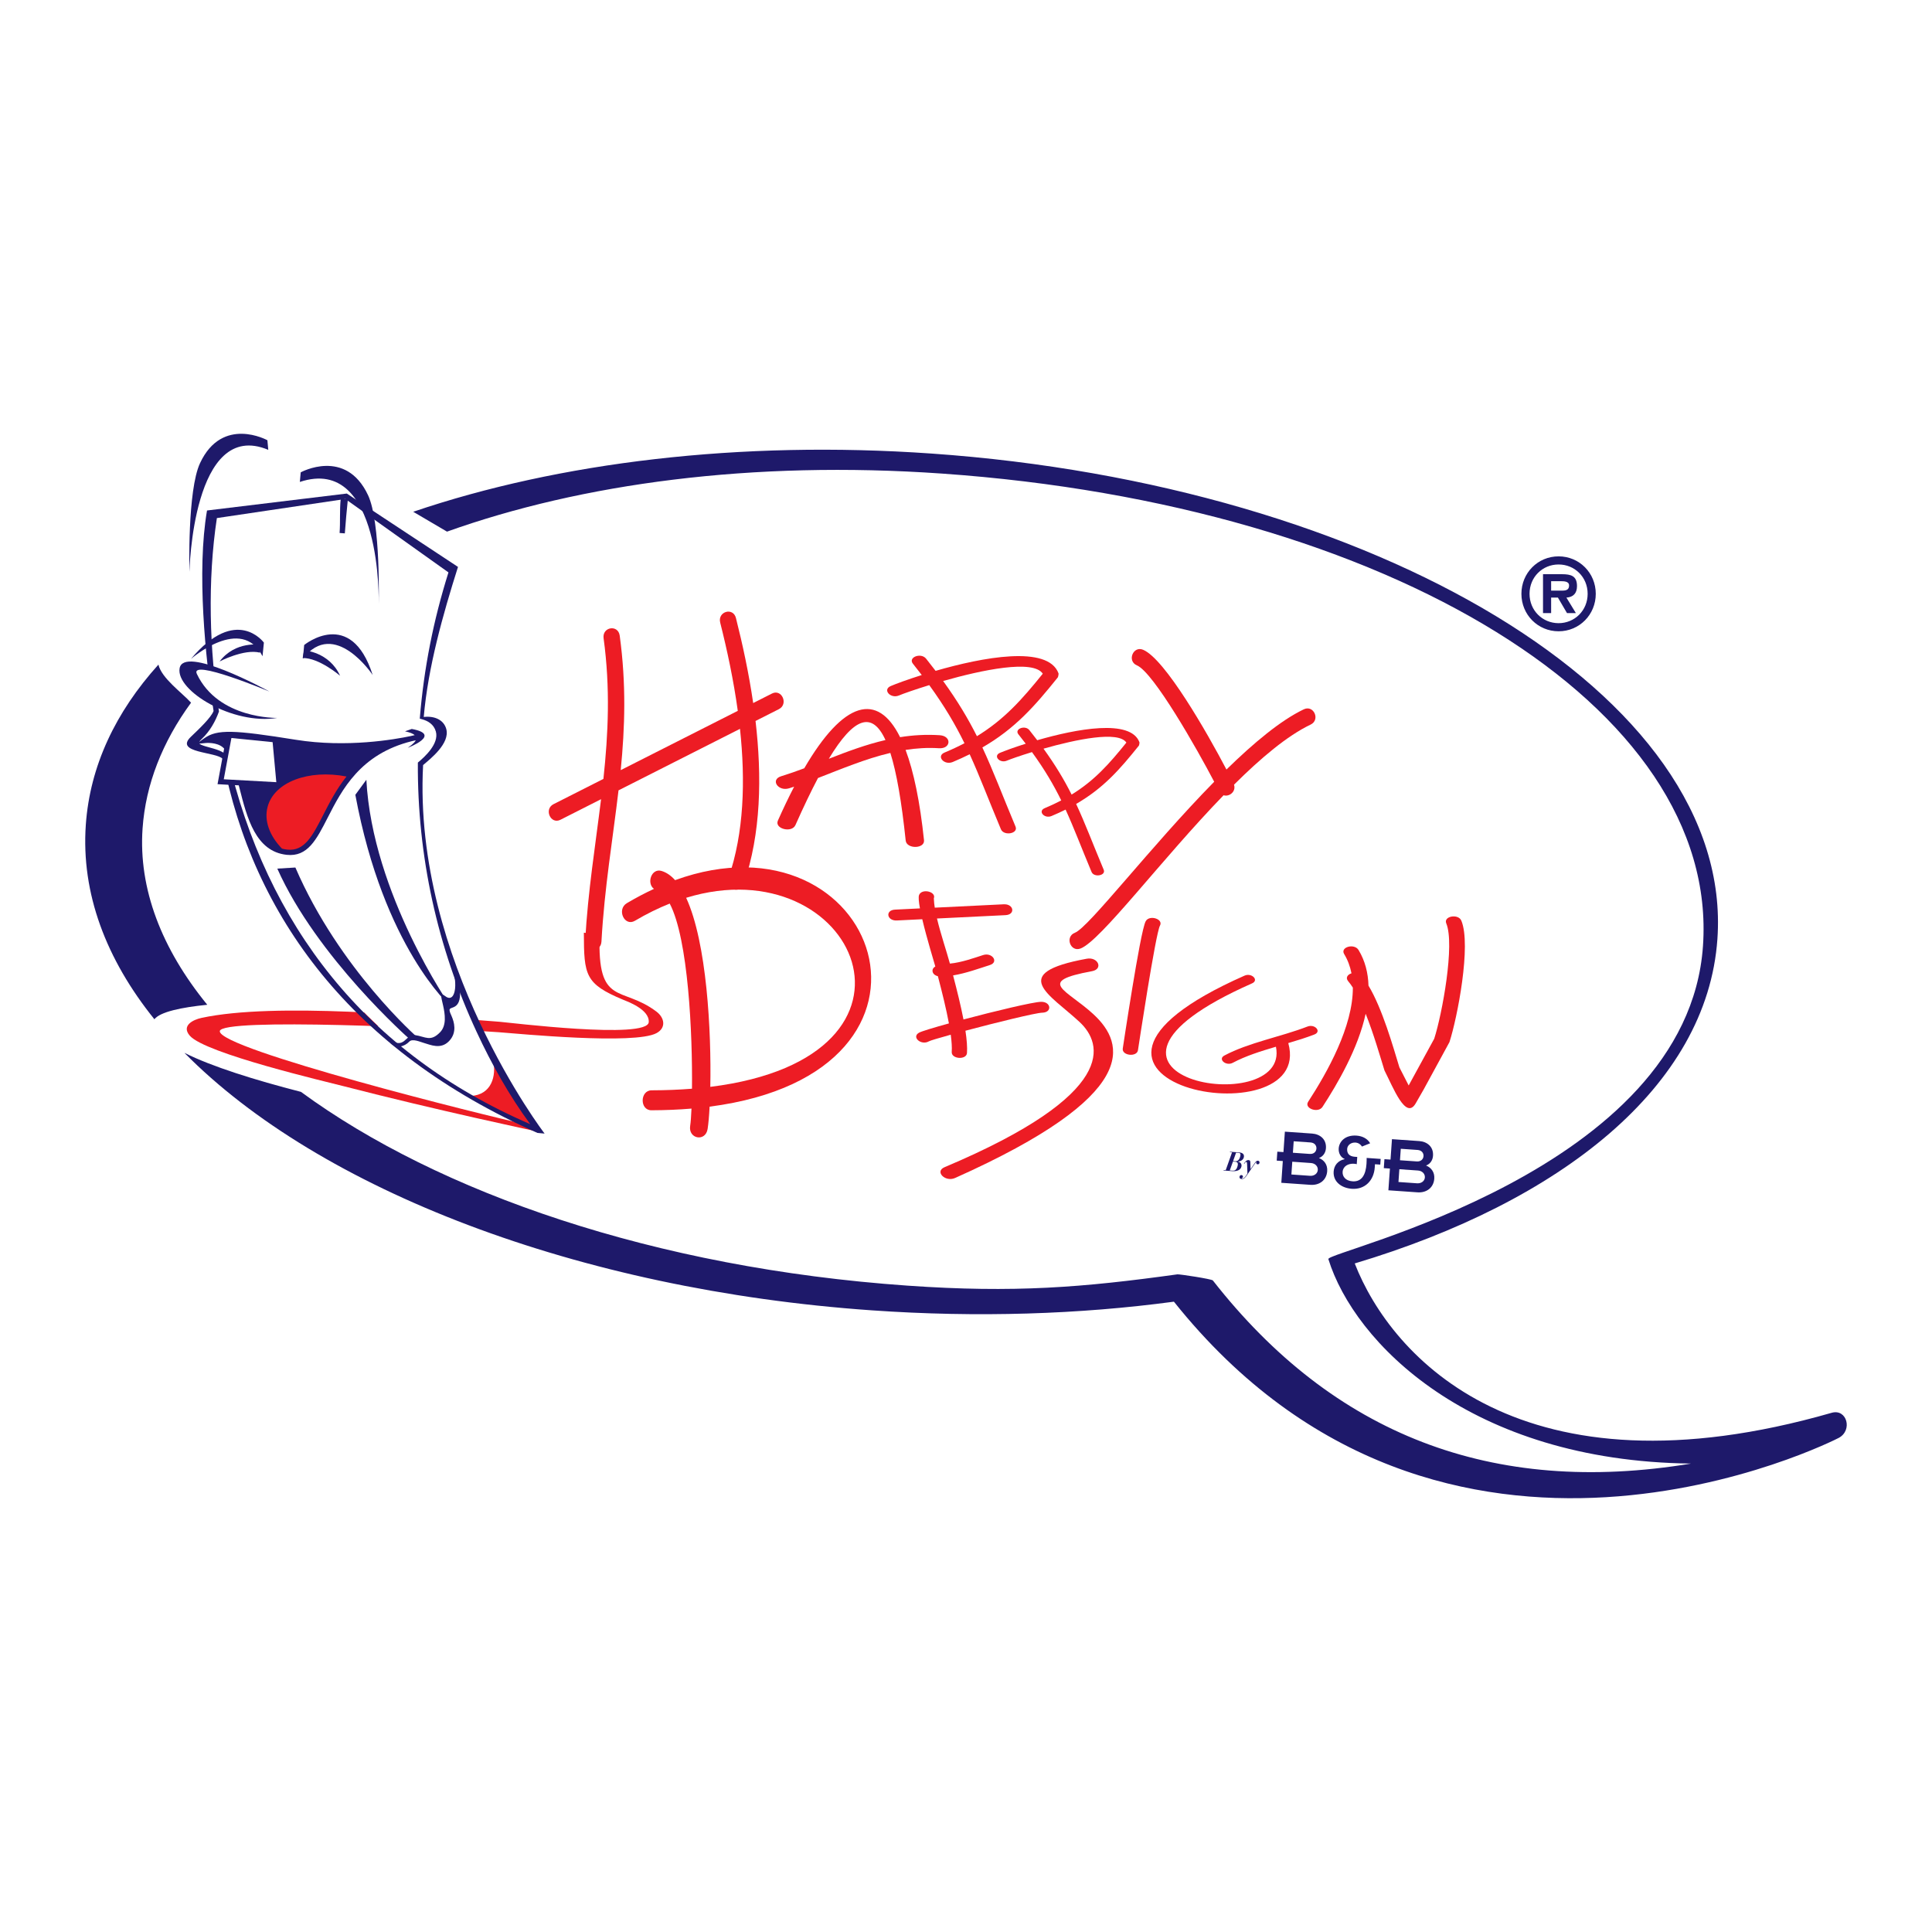 <?xml version="1.0" encoding="utf-8"?>
<!-- Generator: Adobe Illustrator 13.0.0, SVG Export Plug-In . SVG Version: 6.00 Build 14948)  -->
<!DOCTYPE svg PUBLIC "-//W3C//DTD SVG 1.0//EN" "http://www.w3.org/TR/2001/REC-SVG-20010904/DTD/svg10.dtd">
<svg version="1.0" id="Layer_1" xmlns="http://www.w3.org/2000/svg" xmlns:xlink="http://www.w3.org/1999/xlink" x="0px" y="0px"
	 width="192.756px" height="192.756px" viewBox="0 0 192.756 192.756" enable-background="new 0 0 192.756 192.756"
	 xml:space="preserve">
<g>
	<polygon fill-rule="evenodd" clip-rule="evenodd" fill="#FFFFFF" points="0,0 192.756,0 192.756,192.756 0,192.756 0,0 	"/>
	<path fill-rule="evenodd" clip-rule="evenodd" fill="#FFFFFF" d="M10.68,82.535C12.308,59.239,49.427,42.86,93.588,45.95
		c44.161,3.089,78.64,24.478,77.012,47.773c-1.003,14.34-15.453,26.059-36.717,32.23c2.383,4.863,7.097,11.698,15.651,14.966
		c14.082,5.378,23.768,4.026,23.768,4.026s-12.875,5.617-26.995,1.559c-13.583-3.905-22.081-12.372-26.19-17.498
		c-10.005,1.597-20.979,2.104-32.426,1.303C43.529,127.219,9.051,105.83,10.68,82.535L10.68,82.535L10.68,82.535z"/>
	<path fill-rule="evenodd" clip-rule="evenodd" fill="#1E196A" d="M19.062,70.107c-2.855,3.909-4.53,8.138-4.838,12.549
		c-0.42,6.018,1.904,12.013,6.455,17.59c-2.577,0.26-4.697,0.703-5.276,1.445c-4.819-5.987-7.32-12.56-6.842-19.396
		c0.411-5.875,2.973-11.252,7.245-15.986C16.12,67.661,18.115,69.075,19.062,70.107L19.062,70.107L19.062,70.107L19.062,70.107z
		 M168.718,146.021c-22.055-0.251-33.604-12.071-36.187-20.401c-0.242-0.781,35.798-8.674,37.374-31.223
		c1.665-23.81-31.303-44.026-75.923-47.148c-18.995-1.329-36.001,1.013-49.384,5.792l-3.371-1.982
		c14.503-4.929,32.601-7.146,51.714-5.808c44.031,3.081,80.107,24.09,78.405,48.435c-1.031,14.751-15.675,26.233-36.184,32.368
		c3.654,9.371,16.64,23.788,47.579,14.902c1.529-0.439,2.133,1.771,0.687,2.515c-0.059,0.03-9.939,5.11-23.182,5.903
		c-13.138,0.787-29.667-2.647-43.125-19.505c-9.395,1.261-19.575,1.604-30.156,0.863c-29.315-2.051-55.104-12.05-68.566-25.688
		c2.743,1.372,6.994,2.701,11.628,3.893c13.719,10.06,35.292,17.567,60.516,19.332c10.654,0.746,17.502,0.18,26.929-1.127
		c0.18-0.025,3.416,0.458,3.537,0.612C133.024,143.102,148.837,149.308,168.718,146.021L168.718,146.021L168.718,146.021z"/>
	<path fill-rule="evenodd" clip-rule="evenodd" fill="#1E196A" d="M127.837,118.008l2.907,0.203
		c0.894,0.062,1.608-0.459,1.671-1.368c0.046-0.65-0.307-1.1-0.823-1.307c0.395-0.144,0.664-0.501,0.697-0.972
		c0.063-0.91-0.596-1.412-1.375-1.468l-2.722-0.19l-0.142,2.039l-0.61-0.043l-0.062,0.894l0.608,0.042L127.837,118.008
		L127.837,118.008L127.837,118.008L127.837,118.008z M129.072,113.866l1.674,0.116c0.414,0.029,0.614,0.312,0.594,0.613
		c-0.021,0.31-0.26,0.562-0.674,0.532l-1.673-0.117L129.072,113.866L129.072,113.866L129.072,113.866L129.072,113.866z
		 M128.93,115.904l1.861,0.131c0.421,0.029,0.711,0.327,0.686,0.692c-0.025,0.357-0.353,0.612-0.775,0.583l-1.859-0.131
		L128.93,115.904L128.93,115.904L128.93,115.904z"/>
	<path fill-rule="evenodd" clip-rule="evenodd" fill="#1E196A" d="M136.7,114.065c-0.255-0.442-0.742-0.721-1.359-0.765
		c-1.112-0.077-1.729,0.573-1.779,1.279c-0.034,0.496,0.224,0.905,0.597,1.054l-0.002,0.017c-0.679,0.141-1.056,0.628-1.098,1.229
		c-0.072,1.031,0.79,1.654,1.813,1.727c1.316,0.092,2.197-0.834,2.288-2.134l0.021-0.316l0.529,0.037l0.039-0.568l-1.397-0.099
		c-0.003,0.163,0,0.359-0.017,0.595c-0.075,1.081-0.469,1.804-1.395,1.739c-0.716-0.05-1.018-0.504-0.987-0.942
		c0.038-0.561,0.557-0.851,1.142-0.81c0.123,0.008,0.203,0.021,0.268,0.043l0.05-0.724l-0.252-0.017
		c-0.553-0.039-0.785-0.341-0.754-0.788c0.028-0.39,0.405-0.657,0.828-0.628c0.301,0.021,0.525,0.192,0.649,0.397L136.7,114.065
		L136.7,114.065L136.7,114.065z"/>
	<path fill-rule="evenodd" clip-rule="evenodd" fill="#1E196A" d="M138.52,118.756l2.908,0.204c0.894,0.062,1.607-0.459,1.671-1.369
		c0.045-0.649-0.308-1.099-0.822-1.307c0.393-0.144,0.663-0.5,0.695-0.971c0.064-0.91-0.595-1.413-1.375-1.468l-2.721-0.19
		l-0.143,2.038l-0.608-0.042l-0.063,0.894l0.61,0.042L138.52,118.756L138.52,118.756L138.52,118.756L138.52,118.756z
		 M139.756,114.614l1.673,0.117c0.415,0.029,0.615,0.312,0.595,0.613c-0.021,0.309-0.26,0.562-0.675,0.532l-1.673-0.117
		L139.756,114.614L139.756,114.614L139.756,114.614L139.756,114.614z M139.614,116.653l1.859,0.13
		c0.422,0.03,0.711,0.328,0.687,0.693c-0.025,0.357-0.354,0.611-0.775,0.582l-1.86-0.13L139.614,116.653L139.614,116.653
		L139.614,116.653z"/>
	<path fill-rule="evenodd" clip-rule="evenodd" fill="#1E196A" d="M123.325,115.001l0.211,0.015
		c0.155,0.011,0.236,0.052,0.226,0.212c-0.01,0.138-0.11,0.656-0.508,0.629l-0.228-0.016L123.325,115.001L123.325,115.001
		L123.325,115.001L123.325,115.001z M122.076,116.782l0.886,0.062c0.699,0.049,0.89-0.297,0.906-0.535
		c0.018-0.247-0.187-0.397-0.387-0.412v-0.005c0.298-0.015,0.606-0.179,0.629-0.509c0.021-0.301-0.259-0.395-0.503-0.411
		l-0.884-0.062l-0.017,0.047l0.215,0.016l-0.631,1.775l-0.198-0.015L122.076,116.782L122.076,116.782L122.076,116.782
		L122.076,116.782z M123.01,115.889l0.247,0.017c0.168,0.013,0.256,0.108,0.245,0.269c-0.011,0.165-0.101,0.393-0.157,0.463
		c-0.117,0.146-0.2,0.171-0.431,0.155l-0.22-0.016L123.01,115.889L123.01,115.889L123.01,115.889z"/>
	<path fill-rule="evenodd" clip-rule="evenodd" fill="#1E196A" d="M124.458,117.082l-0.174,0.266
		c-0.095,0.144-0.235,0.245-0.365,0.236c-0.017-0.001-0.032-0.016-0.03-0.029c0.001-0.02,0.11-0.02,0.119-0.15
		c0.008-0.113-0.079-0.163-0.149-0.168c-0.116-0.008-0.188,0.082-0.195,0.193c-0.009,0.116,0.087,0.191,0.195,0.199
		c0.258,0.018,0.396-0.16,0.528-0.355l0.834-1.208c0.024-0.034,0.109-0.156,0.152-0.153c-0.026,0.028-0.037,0.062-0.04,0.101
		c-0.006,0.084,0.063,0.146,0.143,0.151c0.103,0.008,0.18-0.071,0.187-0.172c0.007-0.108-0.057-0.178-0.162-0.186
		c-0.13-0.009-0.225,0.099-0.294,0.2l-0.434,0.632l-0.006-0.001l-0.02-0.692c-0.003-0.147-0.073-0.196-0.182-0.204
		c-0.212-0.015-0.363,0.198-0.459,0.36l0.038,0.016c0.042-0.067,0.104-0.202,0.201-0.195c0.065,0.005,0.071,0.101,0.077,0.221
		L124.458,117.082L124.458,117.082L124.458,117.082z"/>
	<path fill-rule="evenodd" clip-rule="evenodd" fill="#ED1C24" d="M21.929,102.878c-0.125,1.783,26.543,8.453,30.55,9.302
		l0.991,0.682c0,0-10.043-2.129-19.102-4.471c-1.828-0.473-13.881-3.284-15.426-5.053c-0.886-1.014,0.335-1.604,1.152-1.78
		c7.34-1.587,22.055-0.189,29.732,0.383c0.912,0.068,14.778,1.792,14.9,0.037c0.085-1.289-2.203-2.086-2.583-2.245
		c-3.772-1.581-3.881-2.426-3.891-6.678l1.577,0.194c-0.256,7.252,2.191,5.047,5.667,7.681c0.802,0.607,0.991,1.603,0.015,2.14
		c-2.168,1.192-13.785,0.062-15.764-0.086C44.54,102.595,22.025,101.502,21.929,102.878L21.929,102.878L21.929,102.878z"/>
	<path fill-rule="evenodd" clip-rule="evenodd" fill="#FFFFFF" d="M43.528,72.969c-0.199-0.72-0.784-1.067-1.395-1.233l-0.211-0.057
		c0.415-5.035,1.348-9.766,2.862-14.59L34.5,49.765l-12.821,1.904c-0.947,6.229-0.745,13.162,0.209,19.299
		c-0.371,1.015-0.912,1.971-1.706,2.725c-0.428,0.408-0.399,0.507,0.314,0.735c0.632,0.202,1.706,0.382,2.146,0.906l0.092,0.058
		c3.871,16.902,13.832,29.669,30.212,36.748c-2.106-2.854-3.869-6.014-5.359-9.224c-3.914-8.426-5.913-17.531-5.855-26.854
		C42.445,75.475,43.86,74.168,43.528,72.969L43.528,72.969L43.528,72.969z"/>
	<path fill-rule="evenodd" clip-rule="evenodd" fill="#FFFFFF" d="M43.528,72.969c-0.199-0.72-0.784-1.067-1.395-1.233l-0.211-0.057
		c0.415-5.035,1.348-9.766,2.862-14.59L34.5,49.765l-12.821,1.904c-0.947,6.229-0.745,13.162,0.209,19.299
		c-0.371,1.015-0.912,1.971-1.706,2.725c-0.428,0.408-0.399,0.507,0.314,0.735c0.632,0.202,1.706,0.382,2.146,0.906l0.092,0.058
		c3.871,16.902,13.832,29.669,30.212,36.748c-2.106-2.854-3.897-6.001-5.359-9.224c-3.92-8.643-6.036-17.724-5.855-26.854
		C42.445,75.475,43.86,74.168,43.528,72.969L43.528,72.969L43.528,72.969z"/>
	<path fill-rule="evenodd" clip-rule="evenodd" fill="#ED1C24" d="M46.58,109.346c2.266,0.102,2.907-1.668,2.675-3.292
		c1.562,2.542,4.464,6.734,4.464,6.734C52.268,112.188,47.908,110.017,46.58,109.346L46.58,109.346L46.58,109.346z"/>
	<path fill-rule="evenodd" clip-rule="evenodd" fill="#1E196A" d="M44.523,72.726c0.397,1.437-1.57,2.976-2.31,3.603
		c-1.037,19.58,12.122,36.769,12.122,36.769l-0.716-0.067c-18.485-8.179-28.414-21.601-31.394-37.312
		c-0.609-0.723-4.899-0.576-3.171-2.219c0.811-0.772,2.009-1.91,2.254-2.566c-0.813-5.264-1.698-13.912-0.654-20.003L34.6,49.241
		l11.094,7.32c-1.501,4.736-2.992,10.021-3.416,14.97C43.395,71.405,44.28,71.848,44.523,72.726L44.523,72.726L44.523,72.726
		L44.523,72.726z M43.486,72.988c-0.199-0.72-0.785-1.067-1.395-1.232l-0.21-0.057c0.414-5.035,1.347-9.766,2.862-14.59
		l-10.285-7.324l-12.82,1.904c-0.947,6.229-0.744,13.162,0.209,19.299c-0.37,1.016-0.912,1.971-1.705,2.725
		c-0.429,0.408-0.399,0.507,0.313,0.735c0.633,0.203,1.706,0.382,2.146,0.906l0.091,0.058c3.871,16.902,13.833,29.668,30.212,36.748
		c-2.105-2.855-3.869-6.015-5.359-9.225c-3.914-8.425-5.913-17.53-5.855-26.853C42.404,75.493,43.818,74.187,43.486,72.988
		L43.486,72.988L43.486,72.988z"/>
	<path fill-rule="evenodd" clip-rule="evenodd" fill="#FFFFFF" d="M26.753,69.225c0,0-7.503-4.115-7.826-2.194
		c-0.323,1.921,4.284,5.069,8.687,4.337L26.753,69.225L26.753,69.225L26.753,69.225z"/>
	<path fill-rule="evenodd" clip-rule="evenodd" fill="#1E196A" d="M37.181,67.341c0,0-3.804-5.71-6.96-1.628l0.127-1.362
		C30.348,64.351,35.008,60.538,37.181,67.341L37.181,67.341L37.181,67.341z"/>
	<path fill-rule="evenodd" clip-rule="evenodd" fill="#1E196A" d="M19.05,65.742c0,0,5.035-4.403,7.143-0.269l0.135-1.361
		C26.328,64.112,23.586,60.344,19.05,65.742L19.05,65.742L19.05,65.742z"/>
	<path fill-rule="evenodd" clip-rule="evenodd" fill="#1E196A" d="M33.93,67.42c0,0-2.098-1.806-3.734-1.767l0.142-0.77
		C30.338,64.884,32.849,65.027,33.93,67.42L33.93,67.42L33.93,67.42z"/>
	<path fill-rule="evenodd" clip-rule="evenodd" fill="#1E196A" d="M21.905,65.996c0,0,2.45-1.287,4.035-0.88l0.034-0.782
		C25.974,64.333,23.495,63.907,21.905,65.996L21.905,65.996L21.905,65.996z"/>
	<path fill-rule="evenodd" clip-rule="evenodd" fill="#1E196A" d="M45.703,97.492c0.765,3.59-0.88,2.783-0.853,3.283
		c0.012,0.202,0.135,0.434,0.213,0.618c0.233,0.547,0.573,1.608-0.26,2.477c-0.833,0.868-1.848,0.373-2.555,0.171
		c-0.338-0.096-1.105-0.443-1.409-0.124c-0.5,0.524-1.314,0.72-1.854,0.184c0,0-0.419-0.584-0.372-0.55
		c1.833,1.369,1.765-0.43,2.805-0.277c1.035,0.152,1.534,0.71,2.5-0.298c1.306-1.361-0.698-4.515,0.508-3.587
		c1.068,0.821,1.41-1.513,0.358-3.815C44.785,95.573,45.486,96.477,45.703,97.492L45.703,97.492L45.703,97.492z"/>
	<path fill-rule="evenodd" clip-rule="evenodd" fill="#1E196A" d="M33.882,53.176c0.083-1.122-0.01-2.241,0.111-3.404l0.715,0.03
		c-0.121,1.158-0.221,2.295-0.304,3.413L33.882,53.176L33.882,53.176L33.882,53.176z"/>
	<path fill-rule="evenodd" clip-rule="evenodd" fill="#1E196A" d="M35.452,79.298l1.1-1.502c0.597,11.41,8.368,22.573,8.368,22.573
		S38.284,94.545,35.452,79.298L35.452,79.298L35.452,79.298z"/>
	<path fill-rule="evenodd" clip-rule="evenodd" fill="#1E196A" d="M40.846,103.654c-0.016-0.014-9.234-8.134-13.179-16.992
		l1.804-0.109c4.387,10.157,12.228,17,12.228,17L40.846,103.654L40.846,103.654L40.846,103.654z"/>
	<path fill-rule="evenodd" clip-rule="evenodd" fill="#1E196A" d="M19.642,67.241c2.145,4.524,8.015,4.385,8.015,4.385
		c-4.404,0.732-10.115-2.702-9.738-4.945c0.397-2.359,8.664,2.15,8.96,2.313C26.879,68.994,18.888,65.65,19.642,67.241
		L19.642,67.241L19.642,67.241z"/>
	<path fill-rule="evenodd" clip-rule="evenodd" fill="#1E196A" d="M37.784,60.254c0,0,0.382-14.911-7.869-12.171l0.087-0.957
		c0,0,4.49-2.474,6.718,2.279C37.996,52.129,37.784,60.254,37.784,60.254L37.784,60.254L37.784,60.254z"/>
	<path fill-rule="evenodd" clip-rule="evenodd" fill="#1E196A" d="M18.899,57.049c0,0,0.312-15.341,7.866-12.168l-0.087-0.958
		c0,0-4.491-2.475-6.717,2.277C18.684,48.924,18.899,57.049,18.899,57.049L18.899,57.049L18.899,57.049z"/>
	<path fill-rule="evenodd" clip-rule="evenodd" fill="#ED1C24" d="M72.677,87.604c1.562-4.521,1.702-9.748,1.152-14.887
		L61.71,78.854c-0.571,4.869-1.403,9.694-1.703,15.089c-0.064,1.149-1.687,1.062-1.623-0.087c0.275-4.952,1.023-9.534,1.584-14.12
		l-4.053,2.053c-0.981,0.497-1.67-1.061-0.689-1.557l4.977-2.52c0.483-4.504,0.695-9.064,0.018-14.034
		c-0.155-1.137,1.453-1.398,1.608-0.261c0.66,4.835,0.52,9.175,0.1,13.42l11.68-5.915c-0.42-3.055-1.057-6.046-1.754-8.802
		c-0.281-1.109,1.289-1.57,1.57-0.461c0.663,2.622,1.287,5.503,1.72,8.485l1.875-0.949c0.981-0.497,1.67,1.061,0.689,1.558
		l-2.329,1.179c0.643,5.505,0.555,11.243-1.178,16.255C73.828,89.271,72.302,88.688,72.677,87.604L72.677,87.604L72.677,87.604z"/>
	<path fill-rule="evenodd" clip-rule="evenodd" fill="#ED1C24" d="M88.344,73.833c-1.336-2.92-3.158-2.259-5.653,1.871
		C84.526,74.987,86.381,74.287,88.344,73.833L88.344,73.833L88.344,73.833L88.344,73.833z M77.61,81.871
		c0.548-1.23,1.088-2.357,1.621-3.382l-0.502,0.16c-1.101,0.339-1.896-0.863-0.796-1.202c0.777-0.239,1.545-0.51,2.308-0.796
		c3.911-6.705,7.306-7.654,9.562-3.104c1.258-0.2,2.567-0.284,3.948-0.195c1.221,0.078,1.146,1.378-0.075,1.299
		c-1.129-0.072-2.237-0.001-3.326,0.168c0.811,2.158,1.436,5.166,1.839,9.009c0.091,0.87-1.736,0.903-1.828,0.033
		c-0.405-3.869-0.907-6.778-1.53-8.743c-2.5,0.59-4.9,1.609-7.219,2.505c-0.702,1.33-1.451,2.896-2.251,4.695
		C78.997,83.137,77.247,82.688,77.61,81.871L77.61,81.871L77.61,81.871z"/>
	<path fill-rule="evenodd" clip-rule="evenodd" fill="#ED1C24" d="M94.097,67.944c1.453,2.009,2.491,3.757,3.371,5.506
		c2.732-1.673,4.499-3.663,6.571-6.235C103.081,65.769,97.979,66.839,94.097,67.944L94.097,67.944L94.097,67.944L94.097,67.944z
		 M99.861,82.734c-1.239-2.956-2.106-5.276-3.115-7.481c-0.529,0.264-1.091,0.521-1.689,0.772c-0.857,0.359-1.676-0.584-0.82-0.942
		c0.717-0.3,1.376-0.61,1.989-0.93c-0.905-1.847-1.972-3.674-3.513-5.798c-1.477,0.455-2.616,0.86-3.013,1.029
		c-0.854,0.363-1.682-0.575-0.829-0.938c0.512-0.218,1.644-0.639,3.093-1.098c-0.279-0.366-0.573-0.743-0.882-1.129
		c-0.513-0.642,0.804-1.144,1.316-0.501c0.333,0.416,0.647,0.82,0.946,1.213c4.663-1.349,11.21-2.599,12.265,0.25
		c0.02,0.051-0.034,0.355-0.07,0.4c-2.279,2.839-4.241,5.096-7.527,6.994c1.089,2.332,1.994,4.762,3.309,7.897
		C101.615,83.173,100.156,83.437,99.861,82.734L99.861,82.734L99.861,82.734z"/>
	<path fill-rule="evenodd" clip-rule="evenodd" fill="#ED1C24" d="M104.111,74.695c1.208,1.67,2.071,3.124,2.803,4.579
		c2.271-1.392,3.741-3.046,5.465-5.185C111.581,72.886,107.339,73.776,104.111,74.695L104.111,74.695L104.111,74.695L104.111,74.695
		z M108.904,86.994c-1.03-2.458-1.751-4.387-2.59-6.221c-0.439,0.22-0.906,0.434-1.404,0.642c-0.713,0.298-1.395-0.485-0.682-0.784
		c0.596-0.249,1.144-0.506,1.653-0.773c-0.753-1.536-1.64-3.055-2.921-4.822c-1.229,0.378-2.176,0.715-2.506,0.855
		c-0.709,0.302-1.398-0.478-0.689-0.78c0.426-0.181,1.367-0.531,2.572-0.912c-0.232-0.305-0.476-0.618-0.733-0.939
		c-0.426-0.534,0.668-0.951,1.095-0.417c0.276,0.346,0.538,0.682,0.786,1.009c3.878-1.122,9.322-2.161,10.198,0.208
		c0.017,0.043-0.028,0.295-0.058,0.333c-1.895,2.361-3.526,4.237-6.259,5.816c0.905,1.939,1.658,3.959,2.751,6.567
		C110.363,87.358,109.149,87.578,108.904,86.994L108.904,86.994L108.904,86.994z"/>
	<path fill-rule="evenodd" clip-rule="evenodd" fill="#ED1C24" d="M114.051,64.829c2.18,0.921,6.373,8.243,8.312,11.947
		c2.726-2.665,5.423-4.914,7.72-6.008c0.987-0.47,1.667,1.052,0.68,1.523c-2.333,1.112-4.983,3.349-7.645,5.996
		c0.226,0.698-0.48,1.237-1.042,1.056c-6.203,6.397-12.252,14.518-14.268,15.289c-1.02,0.39-1.582-1.183-0.562-1.573
		c1.38-0.528,7.564-8.623,13.894-15.063c-1.682-3.216-6.041-10.908-7.713-11.614C112.424,65.958,113.048,64.405,114.051,64.829
		L114.051,64.829L114.051,64.829z"/>
	<path fill-rule="evenodd" clip-rule="evenodd" fill="#ED1C24" d="M115.729,92.351c-0.436,0.775-2.182,12.344-2.193,12.426
		c-0.107,0.716-1.624,0.548-1.517-0.167c0,0,0.439-2.928,0.939-5.965c0.489-2.965,1.062-6.223,1.352-6.74
		C114.682,91.245,116.101,91.691,115.729,92.351L115.729,92.351L115.729,92.351z"/>
	<path fill-rule="evenodd" clip-rule="evenodd" fill="#ED1C24" d="M68.458,89.573c2.069,4.474,2.52,13.331,2.409,18.863
		C94.82,105.458,85.35,84.397,68.458,89.573L68.458,89.573L68.458,89.573L68.458,89.573z M68.859,112.323
		c0.052-0.326,0.098-0.923,0.131-1.719c-1.259,0.106-2.591,0.164-4,0.168c-1.177,0.002-1.151-1.988,0.025-1.991
		c1.425-0.004,2.766-0.059,4.024-0.16c0.059-5.441-0.36-14.929-2.221-18.471c-1.131,0.45-2.291,1.018-3.471,1.715
		c-1.05,0.621-1.85-1.139-0.8-1.759c0.915-0.541,1.815-1.014,2.698-1.423c-0.759-0.552-0.258-2.101,0.767-1.785
		c0.492,0.151,0.938,0.465,1.341,0.914c20.236-7.336,29.884,19.174,3.445,22.6c-0.051,0.964-0.121,1.732-0.2,2.231
		C70.389,113.952,68.652,113.634,68.859,112.323L68.859,112.323L68.859,112.323z"/>
	<path fill-rule="evenodd" clip-rule="evenodd" fill="#ED1C24" d="M103.983,101.037c-0.658,0.015-4.608,0.987-7.661,1.799
		c0.133,0.874,0.195,1.637,0.154,2.22c-0.05,0.72-1.573,0.613-1.522-0.106c0.032-0.454-0.007-1.04-0.098-1.717
		c-1.186,0.327-2.041,0.582-2.18,0.661c-0.774,0.441-1.762-0.419-0.988-0.86c0.239-0.137,1.43-0.498,2.985-0.928
		c-0.26-1.407-0.666-3.06-1.101-4.711c-0.609-0.137-0.705-0.73-0.257-0.963l-0.038-0.14c-0.093-0.342-0.814-2.68-1.263-4.581
		l-2.534,0.125c-1.009,0.05-1.188-1.033-0.179-1.083l2.482-0.122c-0.12-0.65-0.167-1.151-0.083-1.347
		c0.293-0.676,1.734-0.321,1.468,0.351c0.016,0.367,0.049,0.638,0.095,0.923l6.879-0.337c1.01-0.05,1.188,1.033,0.179,1.083
		l-6.838,0.335c0.366,1.543,0.954,3.259,1.29,4.498c1.155-0.105,2.455-0.576,3.312-0.851c0.909-0.292,1.591,0.702,0.681,0.994
		c-1.067,0.342-2.398,0.826-3.677,1.037c0.395,1.498,0.773,3.031,1.038,4.396c3.145-0.835,6.926-1.743,7.734-1.761
		C104.875,99.929,104.997,101.015,103.983,101.037L103.983,101.037L103.983,101.037z"/>
	<path fill-rule="evenodd" clip-rule="evenodd" fill="#ED1C24" d="M108.947,96.896c-5.685,1.046-2.53,1.811,0.169,4.318
		c3.17,2.944,4.683,8.04-13.822,16.312c-0.994,0.444-2.068-0.647-1.058-1.073c17.422-7.349,15.785-12.34,13.471-14.491
		c-2.977-2.765-7.207-4.854,0.711-6.309C109.566,95.443,110.096,96.686,108.947,96.896L108.947,96.896L108.947,96.896z"/>
	<path fill-rule="evenodd" clip-rule="evenodd" fill="#ED1C24" d="M124.921,98.109c-21.303,9.418,3.906,13.726,2.379,6.323
		c-1.526,0.45-3.033,0.924-4.306,1.604c-0.673,0.36-1.518-0.363-0.843-0.723c2.426-1.297,5.622-1.861,8.293-2.894
		c0.745-0.288,1.439,0.504,0.692,0.792c-0.824,0.319-1.707,0.593-2.603,0.857c2.72,9.81-28.688,4.025-4.368-6.727
		C124.885,97.025,125.64,97.791,124.921,98.109L124.921,98.109L124.921,98.109z"/>
	<path fill-rule="evenodd" clip-rule="evenodd" fill="#ED1C24" d="M130.515,109.923c1.922-2.956,4.478-7.522,4.459-11.389
		c-0.151-0.237-0.308-0.452-0.465-0.638c-0.297-0.351-0.05-0.67,0.329-0.789c-0.134-0.68-0.37-1.327-0.732-1.923
		c-0.421-0.697,1.018-1.097,1.439-0.399c0.654,1.083,0.952,2.29,0.99,3.552c1.389,2.308,2.447,6.073,3.084,8.157l0.924,1.803
		l2.548-4.661c0.8-2.482,2.073-9.42,1.203-11.51c-0.302-0.724,1.203-0.993,1.505-0.27c1.014,2.434-0.405,9.719-1.188,12.119
		l-2.58,4.737l-0.786,1.369c-0.987,1.719-2.26-1.612-3.118-3.287c-0.433-1.396-1.08-3.661-1.875-5.65
		c-0.754,3.483-2.823,7.01-4.305,9.288C131.515,111.097,130.083,110.586,130.515,109.923L130.515,109.923L130.515,109.923z"/>
	<path fill-rule="evenodd" clip-rule="evenodd" fill="#1E196A" d="M155.501,62.984c2.071,0,3.709-1.657,3.709-3.738
		s-1.638-3.738-3.709-3.738s-3.71,1.657-3.71,3.738S153.43,62.983,155.501,62.984L155.501,62.984L155.501,62.984L155.501,62.984z
		 M155.501,56.318c1.601,0,2.899,1.252,2.899,2.928c0,1.666-1.299,2.928-2.899,2.928c-1.601,0-2.899-1.262-2.899-2.928
		C152.602,57.57,153.899,56.317,155.501,56.318L155.501,56.318L155.501,56.318L155.501,56.318z M156.282,59.623
		c0.688-0.047,1.055-0.433,1.055-1.149c0-1.026-0.612-1.186-1.507-1.186h-1.883v3.879h0.81v-1.544h0.678l0.904,1.544h0.886
		L156.282,59.623L156.282,59.623L156.282,59.623L156.282,59.623z M154.757,58.926v-0.941h0.895c0.377,0,0.895,0,0.895,0.424
		c0,0.423-0.264,0.518-0.697,0.518H154.757L154.757,58.926L154.757,58.926z"/>
	<path fill-rule="evenodd" clip-rule="evenodd" fill="#1E196A" d="M40.681,74.609c0.177-0.135,0.642-0.431,0.8-0.75
		c-0.088,0.021-0.219,0.051-0.388,0.087c-5.148,1.276-6.979,4.856-8.392,7.62c-1.134,2.22-2.015,3.942-4.089,3.721
		c-3.112-0.332-3.962-3.682-4.72-6.666c-0.443-1.747-0.854-3.361-1.648-4.051v0l-0.003-0.002l-0.001-0.001
		c-0.616-0.532-1.675-0.44-1.678-0.44l-0.981,0.095l0.806-0.568c0.637-0.449,1.354-0.666,2.728-0.637
		c1.316,0.028,3.266,0.287,6.398,0.79c5.082,0.816,9.895-0.037,11.454-0.368c0.134-0.033,0.271-0.065,0.41-0.095
		c-0.163-0.143-0.465-0.275-0.969-0.38l0.673-0.235C44.168,73.294,40.681,74.609,40.681,74.609L40.681,74.609L40.681,74.609z"/>
	<polygon fill="#1E196A" points="27.698,73.783 28.116,78.292 28.144,78.594 27.842,78.578 22.001,78.254 21.704,78.238 
		21.758,77.946 22.62,73.301 22.664,73.064 22.902,73.088 27.464,73.546 27.679,73.568 27.698,73.783 	"/>
	<path fill-rule="evenodd" clip-rule="evenodd" fill="#ED1C24" d="M26.7,80.492c0.665-2.481,4.095-3.75,7.871-3.021
		c-1.013,1.274-1.713,2.643-2.335,3.858c-1.042,2.04-1.852,3.622-3.567,3.439c-0.187-0.02-0.365-0.054-0.535-0.1
		C26.905,83.396,26.325,81.891,26.7,80.492L26.7,80.492L26.7,80.492z"/>
	<polygon fill="#FFFFFF" points="27.568,78.038 27.199,74.044 23.089,73.631 22.326,77.748 27.568,78.038 	"/>
</g>
</svg>
